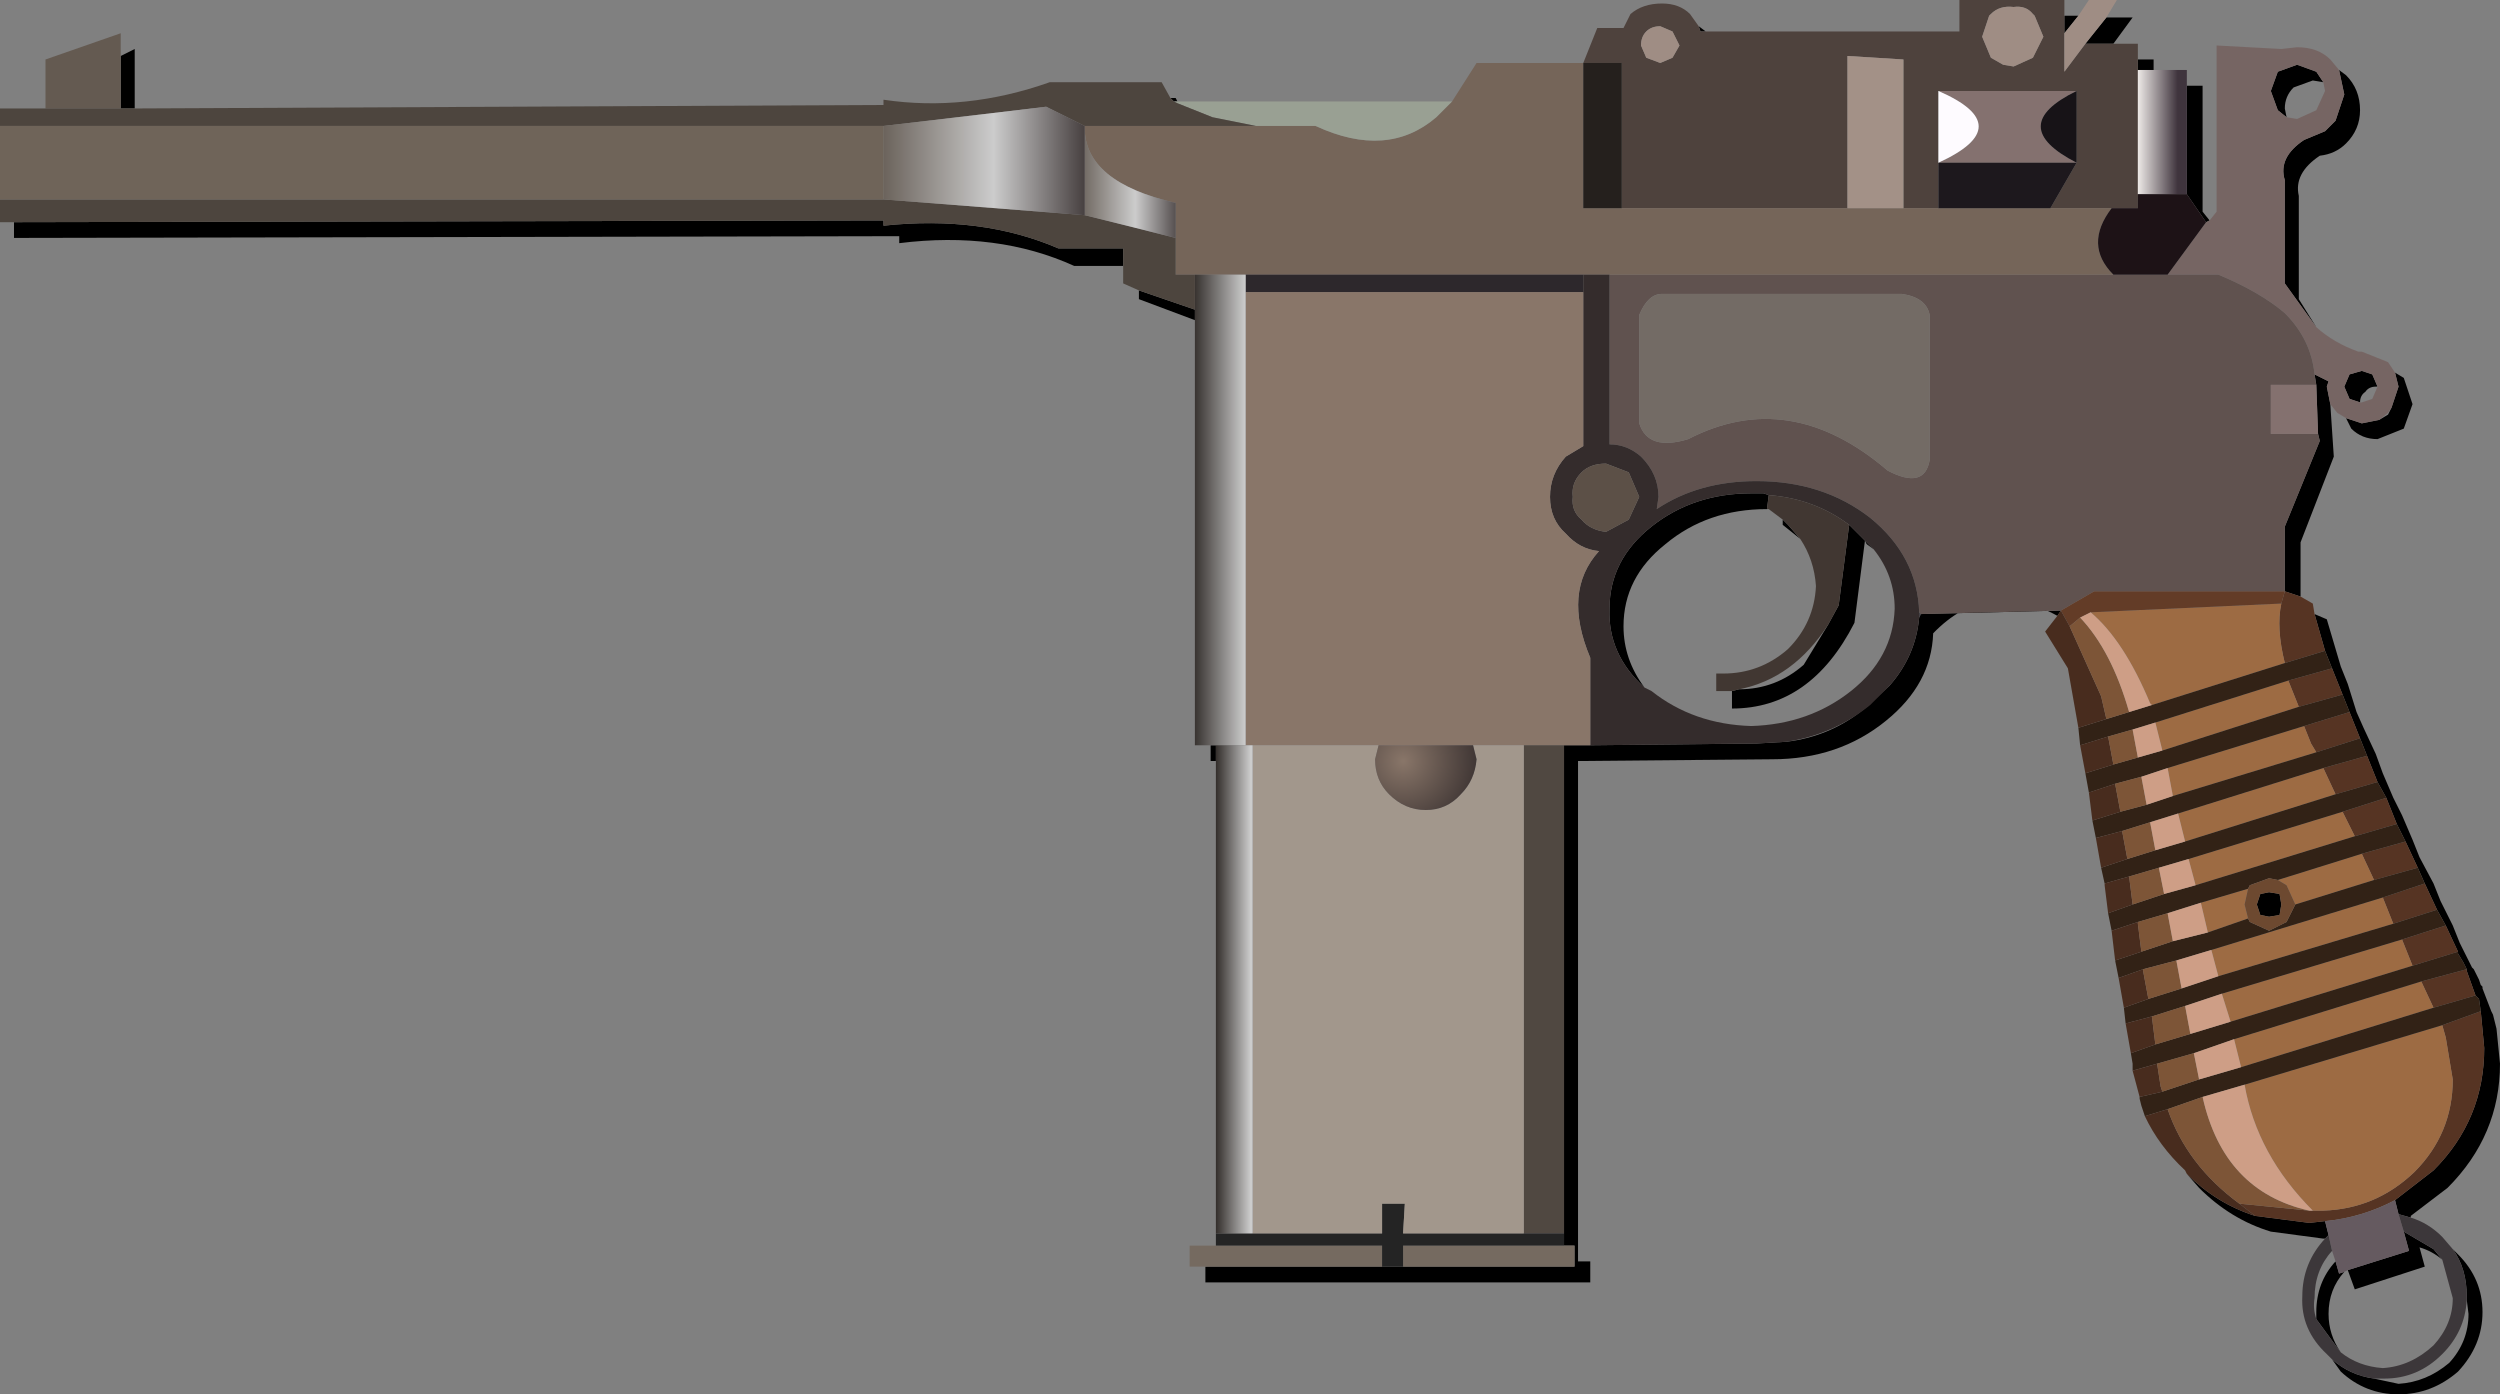 <?xml version="1.0" encoding="UTF-8" standalone="no"?>
<svg xmlns:xlink="http://www.w3.org/1999/xlink" height="39.85px" width="71.45px" xmlns="http://www.w3.org/2000/svg">
  <rect width="100%" height="100%" fill="#808080" stroke="none"/>
  <g transform="matrix(1.0, 0.0, 0.0, 1.0, 16.55, -14.35)">
    <use height="39.85" transform="matrix(1.0, 0.0, 0.0, 1.0, -16.55, 14.35)" width="71.45" xlink:href="#shape0"/>
  </g>
  <defs>
    <g id="shape0" transform="matrix(1.0, 0.0, 0.0, 1.0, 16.55, -14.35)">
      <path d="M54.0 15.95 L54.0 48.95 -14.0 48.95 -14.0 15.95 54.0 15.95" fill="#010101" fill-opacity="0.0" fill-rule="evenodd" stroke="none"/>
      <path d="M-13.1 15.95 L-12.7 15.75 -12.7 17.45 -13.1 17.45 -13.1 15.95 M16.9 17.15 L17.05 17.15 17.1 17.25 17.0 17.25 16.9 17.15 M32.0 15.1 L32.2 15.25 32.05 15.25 32.0 15.1 M42.45 14.8 L42.85 14.8 42.45 15.3 42.45 14.8 M43.65 14.85 L44.4 14.85 43.85 15.6 43.05 15.6 43.65 14.85 M44.55 16.05 L45.0 16.05 45.0 16.35 44.55 16.35 44.55 16.05 M45.95 16.8 L46.4 16.8 46.4 20.4 46.6 20.65 46.5 20.7 45.95 19.9 45.95 16.8 M50.3 16.35 L50.5 16.5 Q50.9 16.9 50.9 17.5 50.9 18.05 50.5 18.45 50.2 18.75 49.75 18.8 49.0 19.3 49.15 19.95 L49.15 22.9 49.65 23.7 48.75 22.45 48.75 19.5 Q48.55 18.85 49.3 18.35 L49.9 18.1 50.05 17.95 50.2 17.8 50.45 17.05 50.3 16.35 M51.9 25.0 L52.15 25.15 52.4 25.9 52.15 26.6 51.4 26.9 Q50.95 26.9 50.65 26.6 L50.5 26.3 50.95 26.45 51.45 26.35 51.7 26.2 51.8 26.0 52.0 25.4 51.9 25.0 M50.05 25.9 L50.15 27.4 49.2 29.85 49.2 31.4 48.75 31.25 48.75 29.4 49.75 26.95 49.7 26.75 49.65 25.35 49.6 25.05 50.0 25.25 49.95 25.4 50.05 25.9 M49.6 31.9 L49.95 32.05 50.35 33.4 50.55 33.9 50.8 34.7 51.0 35.15 51.35 35.9 51.55 36.45 51.85 37.15 52.1 37.65 52.4 38.35 52.6 38.85 53.0 39.6 53.2 40.1 53.55 40.8 53.75 41.3 54.1 42.0 54.15 42.05 54.3 42.35 54.35 42.5 54.4 42.55 54.4 42.6 54.65 43.25 54.7 43.35 54.8 43.75 54.9 44.75 Q54.9 46.8 53.4 48.3 L52.35 49.1 52.35 49.15 52.0 49.05 51.9 48.65 53.0 47.8 Q54.45 46.35 54.45 44.3 L54.35 43.25 54.3 42.9 54.2 42.8 53.95 42.1 53.95 42.05 53.85 41.85 53.7 41.6 53.7 41.55 53.35 40.8 53.1 40.35 52.75 39.6 52.55 39.15 52.2 38.4 51.95 37.9 51.65 37.15 51.4 36.7 51.1 35.95 50.9 35.45 50.6 34.7 50.4 34.2 50.1 33.45 49.9 32.95 49.6 31.9 M53.55 50.05 L53.7 50.2 Q54.4 50.9 54.4 51.85 54.4 52.8 53.7 53.55 52.95 54.2 52.0 54.2 51.05 54.2 50.35 53.55 L50.1 53.2 Q50.6 53.65 51.3 53.75 L52.0 53.9 Q52.8 53.85 53.45 53.3 54.0 52.7 54.0 51.9 L53.95 51.5 53.95 51.4 Q53.95 50.6 53.55 50.05 M49.9 49.75 L49.85 49.75 48.35 49.55 Q47.2 49.2 46.3 48.3 L45.95 47.9 Q46.8 48.75 47.9 49.1 L49.45 49.3 49.9 49.25 50.0 49.65 49.95 49.7 49.9 49.75 M42.25 31.95 Q40.25 30.85 38.7 32.45 38.65 33.9 37.35 34.95 36.0 36.05 34.1 36.05 L28.55 36.1 28.55 50.4 28.9 50.4 28.9 51.0 17.9 51.0 17.9 50.55 22.95 50.55 23.55 50.55 28.45 50.55 28.45 49.95 28.15 49.95 28.15 49.6 28.15 35.65 28.9 35.65 33.65 35.6 34.5 35.55 Q35.8 35.4 36.8 34.55 L37.45 33.95 Q38.2 33.1 38.3 32.0 L38.35 31.9 42.35 31.8 42.25 31.95 M18.2 36.1 L18.05 36.1 18.05 35.65 18.2 35.65 18.2 36.1 M17.6 23.5 L16.0 22.9 16.0 22.65 17.6 23.2 17.6 23.5 M15.55 21.95 L14.15 21.95 Q11.95 20.95 9.15 21.3 L9.15 21.1 -16.15 21.15 -16.15 20.7 8.7 20.65 8.7 20.8 Q11.5 20.5 13.7 21.45 L15.55 21.45 15.55 21.95 M49.85 16.7 L49.55 16.65 49.0 16.85 Q48.75 17.1 48.75 17.45 L48.8 17.7 48.55 17.5 48.35 16.95 48.55 16.4 49.1 16.2 49.65 16.4 49.85 16.7 M50.9 25.85 L50.6 25.75 50.45 25.4 50.6 25.05 50.95 24.95 51.25 25.05 51.4 25.4 51.35 25.4 Q51.15 25.4 51.05 25.55 50.9 25.65 50.9 25.85 M48.3 39.85 L48.6 39.9 48.65 40.2 48.6 40.5 48.3 40.55 48.05 40.5 47.95 40.2 48.05 39.9 48.3 39.85 M34.4 29.2 L34.55 29.35 34.9 29.75 34.4 29.35 34.4 29.2 M32.95 34.1 L33.15 34.05 Q34.2 34.05 35.0 33.35 L35.7 32.2 36.0 31.65 36.3 29.35 36.35 29.4 37.0 30.05 36.8 29.9 36.75 29.8 36.45 32.15 Q35.2 34.6 32.95 34.6 L32.95 34.1 M34.0 28.5 L33.95 28.9 Q32.25 28.9 31.05 29.9 29.85 30.85 29.85 32.25 29.85 33.2 30.45 34.0 29.4 33.05 29.45 31.75 29.45 30.35 30.65 29.4 31.85 28.45 33.5 28.45 L33.85 28.45 34.0 28.5 M53.25 50.35 Q52.95 50.1 52.6 50.0 L52.75 50.55 50.75 51.2 50.55 50.65 52.3 50.1 52.15 49.55 53.0 50.05 53.25 50.35 M50.45 50.7 Q50.0 51.2 50.0 51.9 50.0 52.5 50.35 53.0 L50.2 52.8 49.65 52.05 49.65 51.85 Q49.65 51.0 50.2 50.4 L50.3 50.75 50.45 50.7" fill="#000000" fill-rule="evenodd" stroke="none"/>
      <path d="M-15.25 17.45 L-15.25 16.05 -13.1 15.3 -13.1 15.95 -13.1 17.45 -15.25 17.45" fill="#645a51" fill-rule="evenodd" stroke="none"/>
      <path d="M28.7 16.15 L29.1 15.15 29.85 15.15 30.05 14.75 Q30.4 14.45 30.95 14.45 31.45 14.45 31.75 14.75 L32.0 15.1 32.05 15.25 32.2 15.25 39.45 15.25 39.45 14.35 42.45 14.35 42.45 14.8 42.45 15.3 42.45 16.4 43.05 15.6 43.85 15.6 44.55 15.6 44.55 16.05 44.55 16.35 44.55 19.9 44.55 20.3 43.8 20.3 42.05 20.3 42.8 19.0 42.8 16.95 38.85 16.95 38.85 19.0 38.85 20.3 37.85 20.3 37.85 16.05 36.25 15.95 36.25 20.3 29.8 20.3 29.8 16.15 28.7 16.15 M30.5 15.25 Q30.35 15.4 30.35 15.65 L30.5 16.0 30.9 16.15 31.25 16.0 31.45 15.65 31.25 15.25 30.9 15.1 Q30.65 15.1 30.5 15.25 M41.6 14.8 L41.55 14.75 Q41.35 14.5 41.0 14.55 40.6 14.5 40.35 14.75 L40.3 14.8 40.1 15.4 40.35 16.0 40.7 16.2 41.0 16.25 41.55 16.0 41.85 15.4 41.6 14.8" fill="#4e423d" fill-rule="evenodd" stroke="none"/>
      <path d="M42.85 14.8 L43.15 14.35 43.95 14.35 43.65 14.85 43.05 15.6 42.45 16.4 42.45 15.3 42.85 14.8 M30.5 15.25 Q30.65 15.1 30.9 15.1 L31.25 15.25 31.45 15.65 31.25 16.0 30.9 16.15 30.5 16.0 30.35 15.65 Q30.35 15.4 30.5 15.25 M41.6 14.8 L41.85 15.4 41.55 16.0 41.0 16.25 40.7 16.2 40.35 16.0 40.1 15.4 40.3 14.8 40.35 14.75 Q40.6 14.5 41.0 14.55 41.35 14.5 41.55 14.75 L41.6 14.8" fill="#9f8d84" fill-rule="evenodd" stroke="none"/>
      <path d="M46.6 20.65 L46.8 20.4 46.8 15.65 48.65 15.75 49.1 15.7 Q49.7 15.7 50.05 16.05 L50.3 16.35 50.45 17.05 50.2 17.8 50.05 17.95 49.9 18.1 49.3 18.35 Q48.55 18.85 48.75 19.5 L48.75 22.45 49.65 23.7 Q50.15 24.15 50.85 24.4 L50.95 24.4 51.7 24.7 51.9 25.0 52.0 25.4 51.8 26.0 51.7 26.15 51.45 26.35 50.95 26.45 50.5 26.3 50.25 26.15 50.05 25.9 49.95 25.4 50.0 25.25 49.6 25.05 Q49.5 24.05 48.75 23.3 48.05 22.7 46.85 22.2 L45.4 22.2 46.5 20.7 46.6 20.65 M49.85 16.7 L49.65 16.4 49.1 16.2 48.55 16.4 48.35 16.95 48.55 17.5 48.8 17.7 49.1 17.75 49.65 17.5 49.9 16.95 49.85 16.7 M51.4 25.4 L51.25 25.05 50.95 24.95 50.6 25.05 50.45 25.4 50.6 25.75 50.9 25.85 50.95 25.85 51.25 25.75 51.4 25.4" fill="#766563" fill-rule="evenodd" stroke="none"/>
      <path d="M49.6 25.05 L49.65 25.35 48.35 25.35 48.35 26.75 49.7 26.75 49.75 26.95 48.75 29.4 48.75 31.25 43.3 31.25 42.35 31.8 38.35 31.9 38.3 31.85 Q38.25 30.25 36.9 29.15 35.55 28.1 33.65 28.1 32.0 28.1 30.8 28.9 L30.85 28.55 Q30.85 27.9 30.35 27.4 29.95 27.05 29.45 27.05 L29.45 22.2 43.85 22.2 45.4 22.2 46.85 22.2 Q48.05 22.7 48.75 23.3 49.5 24.05 49.6 25.05 M38.6 27.5 L38.6 23.35 Q38.5 22.85 37.8 22.75 L30.95 22.75 Q30.55 22.75 30.3 23.35 L30.3 26.45 Q30.55 27.25 31.7 26.9 34.6 25.4 37.4 27.8 38.45 28.35 38.6 27.5" fill="#60524f" fill-rule="evenodd" stroke="none"/>
      <path d="M49.65 25.35 L49.7 26.75 48.35 26.75 48.35 25.35 49.65 25.35 M42.8 16.95 Q40.75 17.95 42.8 19.0 L38.85 19.0 Q41.15 17.95 38.85 16.95 L42.8 16.95" fill="#84716f" fill-rule="evenodd" stroke="none"/>
      <path d="M49.2 31.4 L49.55 31.6 49.6 31.9 49.9 32.95 48.75 33.3 Q48.5 32.3 48.65 31.6 L48.75 31.25 49.2 31.4 M50.1 33.45 L50.4 34.2 49.15 34.55 48.85 33.8 50.1 33.45 M50.6 34.7 L50.9 35.45 49.65 35.85 49.5 35.6 49.3 35.1 50.6 34.7 M51.1 35.95 L51.4 36.7 50.2 37.05 49.85 36.3 51.1 35.95 M51.65 37.15 L51.95 37.9 50.75 38.25 50.4 37.55 51.65 37.15 M52.2 38.4 L52.55 39.15 51.3 39.5 50.95 38.75 52.2 38.4 M52.75 39.6 L53.1 40.35 51.85 40.75 51.55 40.0 52.75 39.6 M53.35 40.8 L53.7 41.55 52.4 41.95 52.1 41.2 53.35 40.8 M53.95 42.05 L53.95 42.1 54.2 42.8 53.0 43.15 52.65 42.4 53.95 42.05 M54.35 43.25 L54.45 44.3 Q54.45 46.35 53.0 47.8 L51.9 48.65 Q50.95 49.15 49.9 49.25 L49.45 49.3 47.9 49.1 47.45 48.75 49.45 48.95 49.55 48.95 49.85 48.95 Q51.35 48.9 52.45 47.85 53.55 46.75 53.55 45.2 L53.35 44.0 53.25 43.65 54.35 43.25" fill="#563423" fill-rule="evenodd" stroke="none"/>
      <path d="M48.65 31.6 Q48.5 32.3 48.75 33.3 L44.95 34.5 44.9 34.45 Q44.15 32.65 43.2 31.85 L48.65 31.6 M48.85 33.8 L49.15 34.55 45.25 35.8 45.05 35.0 48.85 33.8 M49.3 35.1 L49.5 35.6 49.65 35.85 45.55 37.1 45.4 36.3 49.3 35.1 M49.85 36.3 L50.2 37.05 45.9 38.4 45.7 37.6 49.85 36.3 M50.4 37.55 L50.75 38.25 46.2 39.65 46.0 38.9 50.4 37.55 M48.55 39.5 L50.95 38.75 51.3 39.5 49.05 40.2 48.8 39.65 48.55 39.5 M47.7 39.75 L47.6 40.2 47.7 40.6 46.55 41.0 46.35 40.15 47.7 39.75 M51.55 40.0 L51.85 40.75 46.85 42.25 46.65 41.5 51.55 40.0 M46.95 42.75 L52.1 41.2 52.4 41.95 47.2 43.55 46.95 42.75 M47.5 44.85 L47.3 44.05 52.65 42.4 53.0 43.15 47.5 44.85 M47.6 45.35 L53.25 43.65 53.35 44.0 53.55 45.2 Q53.55 46.75 52.45 47.85 51.35 48.9 49.85 48.95 L49.55 48.95 Q47.95 47.35 47.6 45.35" fill="#9d6b43" fill-rule="evenodd" stroke="none"/>
      <path d="M44.75 46.25 L44.65 45.95 44.6 45.75 44.6 45.7 45.25 45.55 46.3 45.2 47.5 44.85 53.0 43.15 54.2 42.8 54.3 42.9 54.35 43.25 53.25 43.65 47.6 45.35 46.4 45.7 45.4 46.05 44.75 46.25 M44.4 44.95 L44.4 44.75 44.35 44.45 45.05 44.2 46.05 43.9 47.2 43.55 52.4 41.95 53.7 41.55 53.7 41.6 53.85 41.85 53.95 42.05 52.65 42.4 47.3 44.05 46.15 44.45 45.1 44.75 44.4 44.95 M44.2 43.6 L44.15 43.15 44.85 42.9 45.8 42.6 46.85 42.25 51.85 40.75 53.1 40.35 53.35 40.8 52.1 41.2 46.95 42.75 45.9 43.1 44.95 43.4 44.2 43.6 M44.0 42.3 L43.9 41.8 44.65 41.55 45.55 41.25 46.55 41.0 47.7 40.6 47.75 40.7 48.3 40.95 48.8 40.7 49.05 40.2 51.3 39.5 52.55 39.15 52.75 39.6 51.55 40.0 46.65 41.5 45.65 41.8 44.7 42.05 44.0 42.3 M43.8 40.95 L43.7 40.45 44.4 40.2 45.3 39.9 46.2 39.65 50.75 38.25 51.95 37.9 52.2 38.4 50.95 38.75 48.55 39.5 48.3 39.45 47.75 39.65 47.7 39.75 46.35 40.15 45.4 40.45 44.55 40.7 43.8 40.95 M43.6 39.6 L43.5 39.15 44.25 38.9 45.05 38.65 45.9 38.4 50.2 37.05 51.4 36.7 51.65 37.15 50.4 37.55 46.0 38.9 45.15 39.15 44.3 39.4 43.6 39.6 M43.35 38.3 L43.25 37.8 44.05 37.55 44.8 37.35 45.55 37.1 49.65 35.85 50.9 35.45 51.1 35.95 49.85 36.3 45.7 37.6 44.9 37.85 44.1 38.1 43.35 38.3 M43.15 37.0 L43.05 36.45 43.85 36.2 44.55 36.0 45.25 35.8 49.15 34.55 50.4 34.2 50.6 34.7 49.3 35.1 45.4 36.3 44.65 36.55 43.9 36.75 43.15 37.0 M42.9 35.65 L42.85 35.15 43.65 34.9 44.3 34.7 44.95 34.5 48.75 33.3 49.9 32.95 50.1 33.45 48.85 33.8 45.05 35.0 44.4 35.2 43.7 35.4 42.9 35.65" fill="#322216" fill-rule="evenodd" stroke="none"/>
      <path d="M42.35 31.8 L43.3 31.25 48.75 31.25 48.65 31.6 43.2 31.85 42.9 32.0 42.6 32.25 42.35 31.8" fill="#633c27" fill-rule="evenodd" stroke="none"/>
      <path d="M47.7 39.75 L47.75 39.65 48.3 39.45 48.55 39.5 48.8 39.65 49.05 40.2 48.8 40.7 48.3 40.95 47.75 40.7 47.7 40.6 47.6 40.2 47.7 39.75 M48.3 39.85 L48.05 39.9 47.95 40.2 48.05 40.5 48.3 40.55 48.6 40.5 48.65 40.2 48.6 39.9 48.3 39.85" fill="#6d4930" fill-rule="evenodd" stroke="none"/>
      <path d="M45.0 16.35 L45.95 16.35 45.95 16.8 45.95 19.9 44.55 19.9 44.55 16.35 45.0 16.35" fill="url(#gradient0)" fill-rule="evenodd" stroke="none"/>
      <path d="M42.8 19.0 Q40.75 17.95 42.8 16.95 L42.8 19.0" fill="#171317" fill-rule="evenodd" stroke="none"/>
      <path d="M24.95 17.25 L25.65 16.15 28.7 16.15 28.7 20.3 29.8 20.3 36.25 20.3 37.85 20.3 38.85 20.3 42.05 20.3 43.8 20.3 Q43.0 21.35 43.85 22.2 L29.45 22.2 28.7 22.2 19.05 22.2 17.6 22.2 17.05 22.2 17.05 21.15 17.05 20.15 Q14.45 19.55 14.45 18.0 L14.45 17.95 19.35 17.95 21.05 17.95 Q23.1 18.9 24.5 17.7 L24.95 17.25" fill="#756559" fill-rule="evenodd" stroke="none"/>
      <path d="M45.4 22.2 L43.85 22.2 Q43.0 21.35 43.8 20.3 L44.55 20.3 44.55 19.9 45.95 19.9 46.5 20.7 45.4 22.2" fill="#1d1216" fill-rule="evenodd" stroke="none"/>
      <path d="M38.85 19.0 L42.8 19.0 42.05 20.3 38.85 20.3 38.85 19.0" fill="#1d181d" fill-rule="evenodd" stroke="none"/>
      <path d="M37.85 20.3 L36.25 20.3 36.25 15.95 37.85 16.05 37.85 20.3" fill="#a39187" fill-rule="evenodd" stroke="none"/>
      <path d="M38.85 16.95 Q41.15 17.95 38.85 19.0 L38.85 16.95" fill="#fefbff" fill-rule="evenodd" stroke="none"/>
      <path d="M38.6 27.5 Q38.45 28.35 37.4 27.8 34.6 25.4 31.7 26.9 30.55 27.25 30.3 26.45 L30.3 23.35 Q30.55 22.75 30.95 22.75 L37.8 22.75 Q38.5 22.85 38.6 23.35 L38.6 27.5" fill="#736b65" fill-rule="evenodd" stroke="none"/>
      <path d="M29.8 20.3 L28.7 20.3 28.7 16.15 29.8 16.15 29.8 20.3" fill="#25201d" fill-rule="evenodd" stroke="none"/>
      <path d="M28.7 22.2 L28.7 22.7 19.05 22.7 19.05 22.2 28.7 22.2" fill="#2d282c" fill-rule="evenodd" stroke="none"/>
      <path d="M29.45 22.2 L29.45 27.05 Q29.95 27.05 30.35 27.4 30.85 27.9 30.85 28.55 L30.8 28.9 Q32.0 28.1 33.65 28.1 35.55 28.1 36.9 29.15 38.25 30.25 38.3 31.85 L38.3 32.0 Q38.2 33.1 37.45 33.95 L36.9 34.5 Q35.85 35.35 34.5 35.55 L33.65 35.6 28.9 35.65 28.9 33.15 Q28.1 31.25 29.15 30.1 28.6 30.05 28.2 29.6 27.75 29.2 27.75 28.55 27.75 27.9 28.2 27.4 L28.7 27.1 28.7 22.7 28.7 22.2 29.45 22.2 M30.0 27.85 L29.35 27.6 Q28.9 27.6 28.65 27.85 28.35 28.15 28.4 28.55 28.35 28.95 28.65 29.2 28.9 29.5 29.35 29.55 L30.0 29.2 30.3 28.55 30.0 27.85 M36.3 29.35 Q35.3 28.6 34.0 28.5 L33.85 28.45 33.5 28.45 Q31.85 28.45 30.65 29.4 29.45 30.35 29.45 31.75 29.4 33.05 30.45 34.0 L30.65 34.1 Q31.85 35.05 33.5 35.1 35.15 35.05 36.35 34.1 37.55 33.15 37.6 31.75 37.6 30.8 37.0 30.05 L36.35 29.4 36.3 29.35" fill="#342c2c" fill-rule="evenodd" stroke="none"/>
      <path d="M19.05 22.7 L28.7 22.7 28.7 27.1 28.2 27.4 Q27.75 27.9 27.75 28.55 27.75 29.2 28.2 29.6 28.6 30.05 29.15 30.1 28.1 31.25 28.9 33.15 L28.9 35.65 28.15 35.65 27.0 35.65 25.55 35.65 22.85 35.65 19.25 35.65 19.05 35.65 19.05 22.7" fill="#897669" fill-rule="evenodd" stroke="none"/>
      <path d="M30.0 27.85 L30.3 28.55 30.0 29.2 29.35 29.55 Q28.9 29.5 28.65 29.2 28.35 28.95 28.4 28.55 28.35 28.15 28.65 27.85 28.9 27.6 29.35 27.6 L30.0 27.85" fill="#5c5047" fill-rule="evenodd" stroke="none"/>
      <path d="M34.9 29.75 L34.55 29.35 34.4 29.2 34.0 28.9 33.95 28.9 34.0 28.5 Q35.3 28.6 36.3 29.35 L36.0 31.65 35.7 32.2 Q34.7 33.75 33.15 34.05 L32.95 34.1 32.5 34.1 32.5 33.6 32.7 33.6 Q33.75 33.6 34.55 32.9 35.3 32.15 35.35 31.1 35.3 30.35 34.9 29.75" fill="#413732" fill-rule="evenodd" stroke="none"/>
      <path d="M27.0 35.65 L28.15 35.65 28.15 49.6 27.0 49.6 27.0 35.65" fill="#504841" fill-rule="evenodd" stroke="none"/>
      <path d="M45.95 47.9 L45.9 47.8 Q45.15 47.1 44.75 46.25 L45.4 46.05 Q45.95 47.65 47.45 48.75 L47.9 49.1 Q46.8 48.75 45.95 47.9 M44.6 45.7 L44.4 44.95 45.1 44.75 45.2 45.4 45.25 45.55 44.6 45.7 M44.35 44.45 L44.2 43.6 44.95 43.4 45.05 44.2 44.35 44.45 M44.15 43.15 L44.0 42.3 44.7 42.05 44.7 42.1 44.85 42.9 44.15 43.15 M43.9 41.8 L43.8 40.95 44.55 40.7 44.55 40.75 44.65 41.55 43.9 41.8 M43.7 40.45 L43.6 39.65 43.6 39.6 44.3 39.4 44.4 40.2 43.7 40.45 M43.5 39.15 L43.35 38.3 44.1 38.1 44.25 38.9 43.5 39.15 M43.25 37.8 L43.15 37.0 43.9 36.75 44.05 37.55 43.25 37.8 M43.05 36.45 L42.9 35.65 43.7 35.4 43.85 36.2 43.05 36.45 M42.85 35.15 L42.55 33.45 41.9 32.4 42.25 31.95 42.35 31.8 42.6 32.25 43.5 34.25 43.65 34.9 42.85 35.15" fill="#482c1e" fill-rule="evenodd" stroke="none"/>
      <path d="M43.65 34.9 L43.5 34.25 42.6 32.25 42.9 32.0 Q43.8 32.95 44.3 34.7 L43.65 34.9 M44.4 35.2 L44.55 36.0 43.85 36.2 43.7 35.4 44.4 35.2 M44.65 36.55 L44.8 37.35 44.05 37.55 43.9 36.75 44.65 36.55 M45.05 38.65 L44.25 38.9 44.1 38.1 44.9 37.85 45.05 38.65 M44.4 40.2 L44.3 39.4 45.15 39.15 45.3 39.9 44.4 40.2 M45.4 40.45 L45.55 41.25 44.65 41.55 44.55 40.75 44.55 40.7 45.4 40.45 M45.65 41.8 L45.8 42.6 44.85 42.9 44.7 42.1 44.7 42.05 45.65 41.8 M44.95 43.4 L45.9 43.1 46.05 43.9 45.05 44.2 44.95 43.4 M46.15 44.45 L46.3 45.2 45.25 45.55 45.2 45.4 45.1 44.75 46.15 44.45 M45.4 46.05 L46.4 45.7 Q47.0 48.4 49.45 48.95 L47.45 48.75 Q45.95 47.65 45.4 46.05" fill="#7d5537" fill-rule="evenodd" stroke="none"/>
      <path d="M45.4 36.3 L45.55 37.1 44.8 37.35 44.65 36.55 45.4 36.3 M45.7 37.6 L45.9 38.4 45.05 38.65 44.9 37.85 45.7 37.6 M46.35 40.15 L46.55 41.0 45.55 41.25 45.4 40.45 46.35 40.15 M42.9 32.0 L43.2 31.85 Q44.15 32.65 44.9 34.45 L44.95 34.5 44.3 34.7 Q43.8 32.95 42.9 32.0 M45.25 35.8 L44.55 36.0 44.4 35.2 45.05 35.0 45.25 35.8 M45.3 39.9 L45.15 39.15 46.0 38.9 46.2 39.65 45.3 39.9 M45.65 41.8 L46.65 41.5 46.85 42.25 45.8 42.6 45.65 41.8 M46.05 43.9 L45.9 43.1 46.95 42.75 47.2 43.55 46.05 43.9 M46.3 45.2 L46.15 44.45 47.3 44.05 47.5 44.85 46.3 45.2 M49.45 48.95 Q47.0 48.4 46.4 45.7 L47.6 45.35 Q47.95 47.35 49.55 48.95 L49.45 48.95" fill="#ce9e86" fill-rule="evenodd" stroke="none"/>
      <path d="M38.3 31.85 L38.35 31.9 38.3 32.0 38.3 31.85" fill="#3a373c" fill-rule="evenodd" stroke="none"/>
      <path d="M17.9 50.55 L17.45 50.55 17.45 49.95 18.2 49.95 22.95 49.95 22.95 50.55 17.9 50.55 M28.15 49.95 L28.45 49.95 28.45 50.55 23.55 50.55 23.55 49.95 28.15 49.95" fill="#756a60" fill-rule="evenodd" stroke="none"/>
      <path d="M18.2 49.95 L18.2 49.6 19.25 49.6 22.95 49.6 22.95 48.75 23.6 48.75 23.55 49.6 27.0 49.6 28.15 49.6 28.15 49.95 23.55 49.95 23.55 50.55 22.95 50.55 22.95 49.95 18.2 49.95" fill="#242424" fill-rule="evenodd" stroke="none"/>
      <path d="M51.9 48.65 L52.0 49.05 52.15 49.55 52.3 50.1 50.55 50.65 50.45 50.7 50.3 50.75 50.2 50.4 50.1 50.1 50.0 49.65 49.9 49.25 Q50.95 49.15 51.9 48.65" fill="#655a60" fill-rule="evenodd" stroke="none"/>
      <path d="M52.35 49.15 Q52.85 49.3 53.25 49.7 L53.55 50.05 Q53.95 50.6 53.95 51.4 L53.95 51.5 Q53.9 52.4 53.25 53.05 52.55 53.75 51.6 53.75 L51.3 53.75 Q50.6 53.65 50.1 53.2 L49.95 53.05 Q49.2 52.35 49.25 51.4 49.25 50.45 49.9 49.75 L49.95 49.7 50.0 49.65 50.1 50.1 Q49.6 50.65 49.6 51.45 49.55 51.75 49.65 52.05 L50.2 52.8 50.35 53.0 Q50.85 53.4 51.55 53.45 52.35 53.4 53.0 52.8 53.55 52.2 53.55 51.45 L53.25 50.35 53.0 50.05 52.15 49.55 52.0 49.05 52.35 49.15" fill="#3c373a" fill-rule="evenodd" stroke="none"/>
      <path d="M27.0 35.65 L27.0 49.6 23.55 49.6 23.6 48.75 22.95 48.75 22.95 49.6 19.25 49.6 19.25 35.65 22.85 35.65 22.75 36.05 Q22.75 36.65 23.15 37.05 23.6 37.5 24.2 37.5 24.8 37.5 25.2 37.05 25.6 36.65 25.65 36.05 L25.55 35.65 27.0 35.65" fill="#a2978c" fill-rule="evenodd" stroke="none"/>
      <path d="M17.1 17.25 L24.95 17.25 24.5 17.7 Q23.1 18.9 21.05 17.95 L19.35 17.95 18.1 17.7 17.1 17.3 17.0 17.25 17.1 17.25" fill="#99a093" fill-rule="evenodd" stroke="none"/>
      <path d="M-12.7 17.45 L8.7 17.35 8.7 17.2 Q11.05 17.55 13.45 16.7 L16.65 16.7 16.9 17.15 17.0 17.25 17.1 17.3 18.1 17.7 19.35 17.95 14.45 17.95 13.35 17.4 8.7 17.95 -16.55 17.95 -16.55 17.45 -15.25 17.45 -13.1 17.45 -12.7 17.45 M16.0 22.65 L15.55 22.45 15.55 21.95 15.55 21.45 13.7 21.45 Q11.5 20.5 8.7 20.8 L8.7 20.65 -16.15 20.7 -16.55 20.7 -16.55 20.05 8.7 20.05 14.45 20.5 17.05 21.15 17.05 22.2 17.6 22.2 17.6 23.2 16.0 22.65" fill="#4d453e" fill-rule="evenodd" stroke="none"/>
      <path d="M14.45 18.0 Q14.45 19.55 17.05 20.15 L17.05 21.15 14.45 20.5 14.45 18.0" fill="url(#gradient1)" fill-rule="evenodd" stroke="none"/>
      <path d="M18.05 35.65 L17.6 35.65 17.6 23.5 17.6 23.2 17.6 22.2 19.05 22.2 19.05 22.7 19.05 35.65 18.2 35.65 18.05 35.65" fill="url(#gradient2)" fill-rule="evenodd" stroke="none"/>
      <path d="M14.45 18.0 L14.45 20.5 8.7 20.05 8.7 17.95 13.35 17.4 14.45 17.95 14.45 18.0" fill="url(#gradient3)" fill-rule="evenodd" stroke="none"/>
      <path d="M-16.55 20.05 L-16.55 17.95 8.7 17.95 8.7 20.05 -16.55 20.05" fill="#6f6459" fill-rule="evenodd" stroke="none"/>
      <path d="M18.2 49.6 L18.2 36.1 18.2 35.65 19.05 35.65 19.25 35.65 19.25 49.6 18.2 49.6" fill="url(#gradient4)" fill-rule="evenodd" stroke="none"/>
      <path d="M25.55 35.65 L25.65 36.05 Q25.6 36.65 25.2 37.05 24.8 37.5 24.2 37.5 23.6 37.5 23.15 37.05 22.75 36.65 22.75 36.05 L22.85 35.65 25.55 35.65" fill="url(#gradient5)" fill-rule="evenodd" stroke="none"/>
    </g>
    <linearGradient gradientTransform="matrix(9.0E-4, 0.0, 0.0, 0.002, 45.2, 18.05)" gradientUnits="userSpaceOnUse" id="gradient0" spreadMethod="pad" x1="-819.2" x2="819.2">
      <stop offset="0.0" stop-color="#fbf7f4"/>
      <stop offset="0.831" stop-color="#3f343d"/>
    </linearGradient>
    <linearGradient gradientTransform="matrix(0.002, 0.0, 0.0, 0.002, 15.75, 19.55)" gradientUnits="userSpaceOnUse" id="gradient1" spreadMethod="pad" x1="-819.2" x2="819.2">
      <stop offset="0.0" stop-color="#5e554d"/>
      <stop offset="0.545" stop-color="#cccccc"/>
      <stop offset="1.0" stop-color="#342c2c"/>
    </linearGradient>
    <linearGradient gradientTransform="matrix(9.0E-4, 0.0, 0.0, 0.008, 18.3, 28.9)" gradientUnits="userSpaceOnUse" id="gradient2" spreadMethod="pad" x1="-819.2" x2="819.2">
      <stop offset="0.0" stop-color="#342f2c"/>
      <stop offset="1.0" stop-color="#cccccc"/>
    </linearGradient>
    <linearGradient gradientTransform="matrix(0.004, 0.0, 0.0, 0.002, 11.55, 18.95)" gradientUnits="userSpaceOnUse" id="gradient3" spreadMethod="pad" x1="-819.2" x2="819.2">
      <stop offset="0.0" stop-color="#5e554d"/>
      <stop offset="0.545" stop-color="#cccccc"/>
      <stop offset="1.0" stop-color="#342c2c"/>
    </linearGradient>
    <linearGradient gradientTransform="matrix(6.0E-4, 0.0, 0.0, 0.009, 18.7, 42.6)" gradientUnits="userSpaceOnUse" id="gradient4" spreadMethod="pad" x1="-819.2" x2="819.2">
      <stop offset="0.0" stop-color="#342f2c"/>
      <stop offset="1.0" stop-color="#cccccc"/>
    </linearGradient>
    <radialGradient cx="0" cy="0" gradientTransform="matrix(0.003, 0.0, 0.0, 0.003, 23.55, 36.1)" gradientUnits="userSpaceOnUse" id="gradient5" r="819.2" spreadMethod="pad">
      <stop offset="0.0" stop-color="#897669"/>
      <stop offset="1.0" stop-color="#342c2c"/>
    </radialGradient>
  </defs>
</svg>
